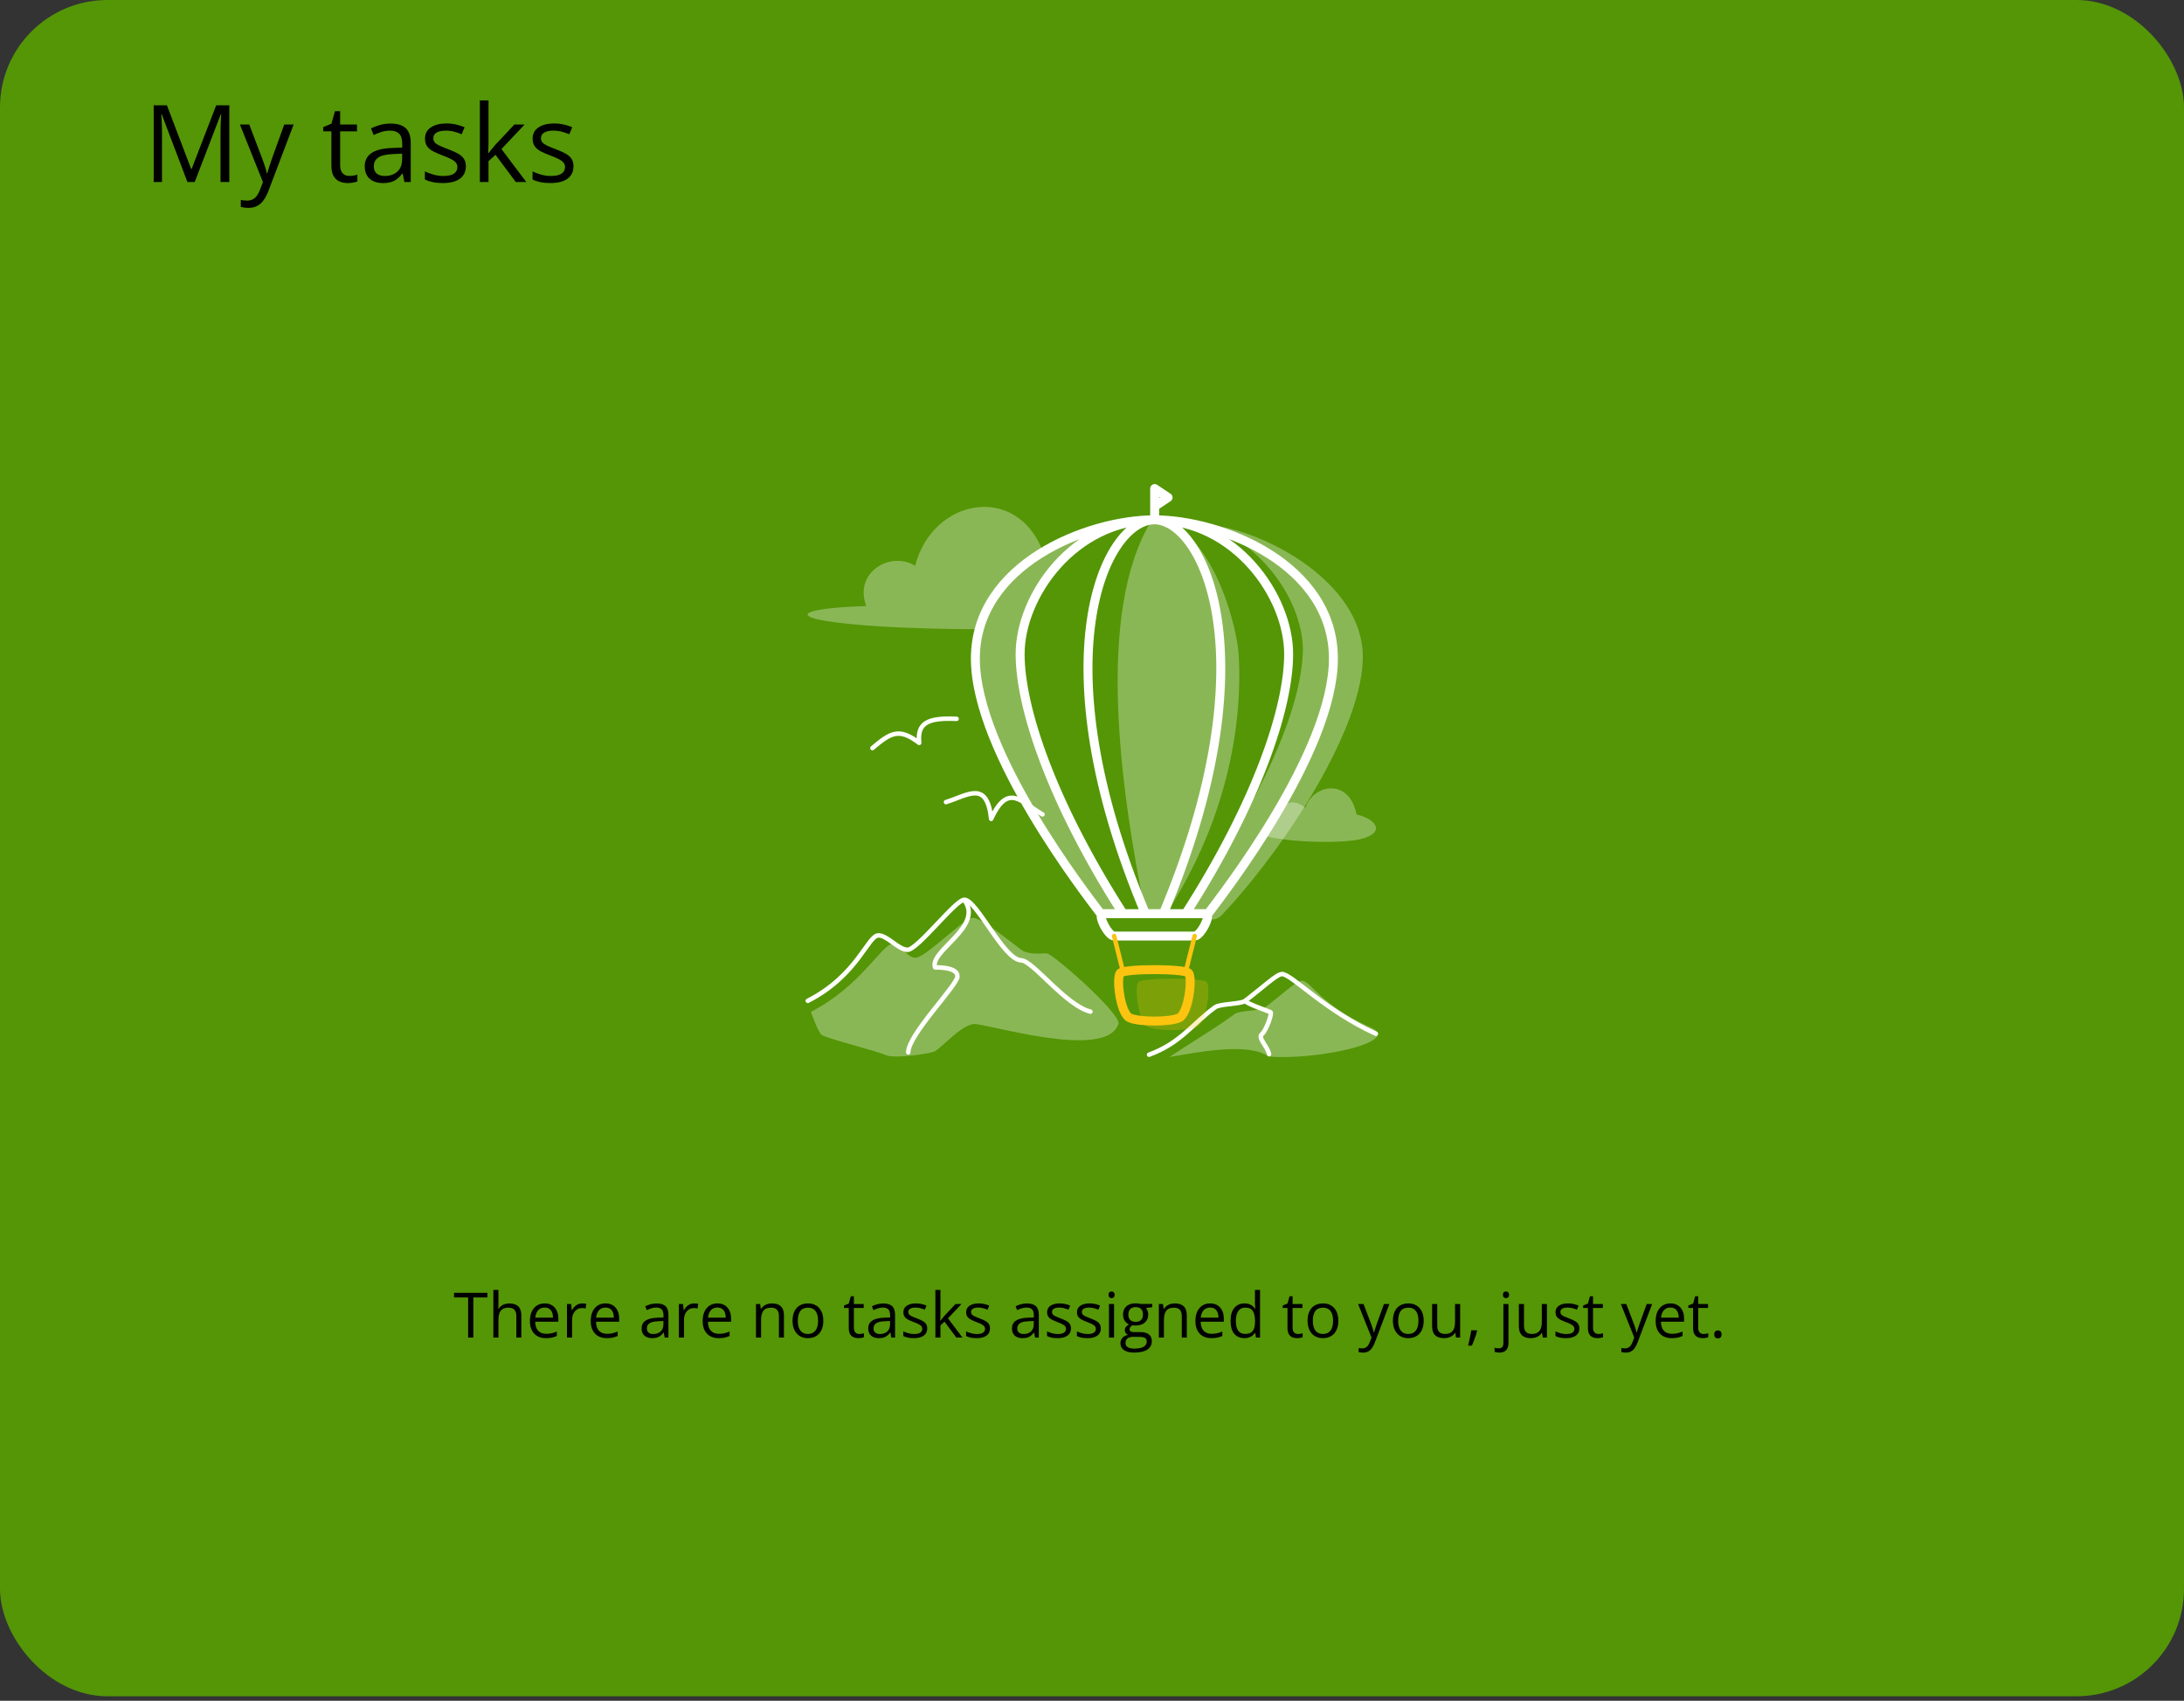 <svg width="366" height="285" viewBox="0 0 366 285" fill="none" xmlns="http://www.w3.org/2000/svg">
<rect x="0" y="0" width="366" height="285" fill="#333333" stroke="none"/>
<rect width="366" height="284.25" rx="18" fill="#549606"/>
<path d="M31.409 30.5L27.094 19.127H27.023C27.047 19.367 27.067 19.66 27.085 20.006C27.102 20.352 27.117 20.73 27.129 21.14C27.141 21.544 27.146 21.957 27.146 22.379V30.5H25.758V17.65H27.973L32.042 28.338H32.103L36.234 17.65H38.432V30.5H36.955V22.273C36.955 21.893 36.961 21.512 36.973 21.131C36.984 20.744 36.999 20.381 37.017 20.041C37.034 19.695 37.052 19.396 37.069 19.145H36.999L32.631 30.5H31.409ZM40.207 20.867H41.772L43.898 26.457C44.022 26.785 44.136 27.102 44.241 27.406C44.347 27.705 44.44 27.992 44.523 28.268C44.605 28.543 44.669 28.81 44.716 29.067H44.777C44.859 28.774 44.977 28.391 45.129 27.916C45.281 27.436 45.445 26.946 45.621 26.448L47.634 20.867H49.207L45.015 31.915C44.792 32.507 44.531 33.023 44.232 33.462C43.94 33.901 43.582 34.238 43.16 34.473C42.738 34.713 42.228 34.833 41.631 34.833C41.355 34.833 41.112 34.815 40.901 34.78C40.69 34.751 40.509 34.716 40.356 34.675V33.506C40.485 33.535 40.641 33.562 40.822 33.585C41.01 33.608 41.203 33.62 41.402 33.62C41.766 33.62 42.079 33.55 42.343 33.409C42.612 33.274 42.844 33.075 43.037 32.812C43.23 32.548 43.398 32.234 43.538 31.871L44.065 30.518L40.207 20.867ZM58.532 29.48C58.773 29.48 59.019 29.46 59.27 29.419C59.523 29.378 59.727 29.328 59.886 29.27V30.403C59.716 30.48 59.478 30.544 59.174 30.597C58.875 30.649 58.582 30.676 58.295 30.676C57.785 30.676 57.322 30.588 56.906 30.412C56.49 30.23 56.156 29.926 55.904 29.498C55.658 29.07 55.535 28.479 55.535 27.723V22.01H54.164V21.298L55.544 20.727L56.124 18.635H57.003V20.867H59.824V22.01H57.003V27.679C57.003 28.282 57.141 28.733 57.416 29.032C57.697 29.331 58.069 29.48 58.532 29.48ZM65.44 20.709C66.589 20.709 67.441 20.967 67.998 21.482C68.555 21.998 68.833 22.821 68.833 23.952V30.5H67.769L67.488 29.076H67.418C67.148 29.428 66.867 29.724 66.574 29.964C66.281 30.198 65.941 30.377 65.555 30.5C65.174 30.617 64.705 30.676 64.148 30.676C63.562 30.676 63.041 30.573 62.584 30.368C62.133 30.163 61.775 29.852 61.512 29.436C61.254 29.02 61.125 28.493 61.125 27.855C61.125 26.894 61.506 26.155 62.268 25.64C63.029 25.124 64.189 24.843 65.748 24.796L67.409 24.726V24.137C67.409 23.305 67.231 22.722 66.873 22.388C66.516 22.054 66.012 21.887 65.361 21.887C64.857 21.887 64.377 21.96 63.92 22.106C63.463 22.253 63.029 22.426 62.619 22.625L62.171 21.518C62.605 21.295 63.102 21.105 63.665 20.946C64.228 20.788 64.819 20.709 65.44 20.709ZM67.392 25.754L65.924 25.815C64.723 25.862 63.876 26.059 63.384 26.404C62.892 26.75 62.645 27.239 62.645 27.872C62.645 28.423 62.812 28.83 63.147 29.094C63.48 29.357 63.923 29.489 64.474 29.489C65.329 29.489 66.029 29.252 66.574 28.777C67.119 28.303 67.392 27.591 67.392 26.642V25.754ZM78.07 27.863C78.07 28.479 77.915 28.997 77.605 29.419C77.3 29.835 76.86 30.148 76.286 30.359C75.718 30.57 75.038 30.676 74.247 30.676C73.573 30.676 72.99 30.623 72.498 30.518C72.006 30.412 71.575 30.263 71.206 30.069V28.725C71.599 28.918 72.067 29.094 72.612 29.252C73.157 29.41 73.714 29.489 74.282 29.489C75.114 29.489 75.718 29.355 76.093 29.085C76.468 28.815 76.655 28.449 76.655 27.986C76.655 27.723 76.579 27.491 76.427 27.292C76.28 27.087 76.031 26.891 75.68 26.703C75.328 26.51 74.842 26.299 74.221 26.07C73.606 25.836 73.072 25.605 72.621 25.376C72.176 25.142 71.83 24.857 71.584 24.523C71.344 24.189 71.224 23.756 71.224 23.223C71.224 22.408 71.552 21.784 72.208 21.351C72.87 20.911 73.737 20.691 74.81 20.691C75.39 20.691 75.932 20.75 76.436 20.867C76.945 20.979 77.42 21.131 77.859 21.324L77.367 22.493C76.969 22.323 76.544 22.18 76.093 22.062C75.642 21.945 75.182 21.887 74.713 21.887C74.039 21.887 73.52 21.998 73.157 22.221C72.8 22.443 72.621 22.748 72.621 23.135C72.621 23.434 72.703 23.68 72.867 23.873C73.037 24.066 73.307 24.248 73.676 24.418C74.045 24.588 74.531 24.787 75.135 25.016C75.738 25.238 76.26 25.47 76.699 25.71C77.139 25.944 77.476 26.231 77.71 26.571C77.95 26.905 78.07 27.336 78.07 27.863ZM81.867 16.824V23.926C81.867 24.16 81.858 24.447 81.841 24.787C81.823 25.121 81.809 25.417 81.797 25.675H81.858C81.981 25.523 82.16 25.297 82.394 24.998C82.635 24.699 82.837 24.459 83.001 24.277L86.2 20.867H87.914L84.038 24.98L88.195 30.5H86.438L83.036 25.939L81.867 27.011V30.5H80.417V16.824H81.867ZM96.106 27.863C96.106 28.479 95.95 28.997 95.64 29.419C95.335 29.835 94.895 30.148 94.321 30.359C93.753 30.57 93.073 30.676 92.282 30.676C91.608 30.676 91.025 30.623 90.533 30.518C90.041 30.412 89.61 30.263 89.241 30.069V28.725C89.634 28.918 90.103 29.094 90.647 29.252C91.192 29.41 91.749 29.489 92.317 29.489C93.149 29.489 93.753 29.355 94.128 29.085C94.503 28.815 94.69 28.449 94.69 27.986C94.69 27.723 94.614 27.491 94.462 27.292C94.315 27.087 94.066 26.891 93.715 26.703C93.363 26.51 92.877 26.299 92.256 26.07C91.641 25.836 91.107 25.605 90.656 25.376C90.211 25.142 89.865 24.857 89.619 24.523C89.379 24.189 89.259 23.756 89.259 23.223C89.259 22.408 89.587 21.784 90.243 21.351C90.905 20.911 91.772 20.691 92.845 20.691C93.425 20.691 93.967 20.75 94.471 20.867C94.981 20.979 95.455 21.131 95.894 21.324L95.402 22.493C95.004 22.323 94.579 22.18 94.128 22.062C93.677 21.945 93.217 21.887 92.748 21.887C92.074 21.887 91.556 21.998 91.192 22.221C90.835 22.443 90.656 22.748 90.656 23.135C90.656 23.434 90.738 23.68 90.902 23.873C91.072 24.066 91.342 24.248 91.711 24.418C92.08 24.588 92.566 24.787 93.17 25.016C93.773 25.238 94.295 25.47 94.734 25.71C95.174 25.944 95.511 26.231 95.745 26.571C95.985 26.905 96.106 27.336 96.106 27.863Z" fill="black"/>
<path d="M166.123 122.739H166.124" stroke="white" stroke-width="0.001"/>
<path d="M193.5 84.864L195.75 83.364L193.5 81.864V87.114M184.455 153.107C182.205 150.107 163.455 126.107 163.455 110.357C163.455 94.607 182.205 87.107 193.455 87.107M193.455 87.107C204.705 87.107 223.455 94.607 223.455 110.357C223.455 126.107 204.705 150.107 202.455 153.107M193.455 87.107C179.955 87.107 170.955 99.857 170.955 109.607C170.955 118.607 176.205 134.357 188.205 153.107M193.455 87.107C185.205 87.107 173.955 110.357 191.955 153.107M193.455 87.107C206.955 87.107 215.955 99.857 215.955 109.607C215.955 118.607 210.705 134.357 198.705 153.107M193.455 87.107C201.705 87.107 212.955 110.357 194.955 153.107M200.205 156.857H186.705C185.678 156.857 183.795 153.107 184.83 153.107H202.08C203.108 153.107 201.233 156.857 200.205 156.857Z" stroke="white" stroke-width="1.5" stroke-linecap="round" stroke-linejoin="round"/>
<path d="M135.375 167.709C143.73 163.464 145.432 156.722 147.225 156.744C148.74 156.767 150.533 159.129 152.07 159.159C153.758 159.182 160.125 150.774 161.61 150.774C163.672 150.774 168.195 160.847 171.135 160.922C173.085 160.974 178.56 168.467 182.738 169.524M192.562 176.739C197.91 174.774 199.837 171.534 203.64 168.782C204.45 168.197 207.923 168.272 208.635 167.732C211.658 165.459 213.96 163.224 214.837 163.224C216.45 163.224 221.94 169.299 230.573 173.229M146.205 125.357C149.22 122.822 150.622 121.877 154.042 124.487C153.675 121.172 155.445 120.234 160.305 120.459M174.705 136.472C171.285 134.544 168.975 130.959 166.103 137.222C165.398 130.697 162.278 133.239 158.528 134.409M161.625 150.857C164.91 155.319 155.678 159.362 156.705 162.107C157.455 162.107 160.455 162.107 160.455 163.607C160.455 165.107 152.205 173.357 152.205 176.357M208.643 167.732C209.115 168.287 212.617 169.442 212.917 169.614C213.217 169.787 212.22 172.644 211.478 173.289C210.735 173.934 212.355 175.232 212.677 176.642" stroke="white" stroke-width="0.75" stroke-linecap="round" stroke-linejoin="round"/>
<path d="M212.048 140.102C216.705 141.249 224.955 141.339 228.008 140.612C231.945 139.674 231.098 137.439 227.325 136.464C226.118 130.367 220.193 131.304 218.745 135.354C216.578 133.584 214.905 134.709 214.245 136.314C213.833 137.222 212.648 139.232 212.048 140.102Z" fill="white" fill-opacity="0.32"/>
<path d="M164.01 105.437C158.475 105.437 152.063 105.242 148.185 105.009C130.725 103.959 132.398 101.942 145.178 101.559C143.025 96.009 149.145 92.229 153.36 94.817C156.233 83.589 170.168 80.874 174.705 92.229C170.528 95.184 165.315 99.437 164.003 105.437H164.01Z" fill="white" fill-opacity="0.32"/>
<path d="M185.693 88.089C176.768 89.297 163.703 98.012 163.455 110.034C163.208 122.057 173.52 138.572 184.455 153.107C185.423 153.107 186.705 153.107 188.205 153.107C175.515 133.389 171.525 119.544 170.955 109.607C170.618 103.764 174.458 93.924 185.693 88.089Z" fill="white" fill-opacity="0.32"/>
<path d="M193.035 87.129C183.435 102.632 187.898 132.932 191.963 153.107C192.93 153.107 193.958 153.062 195.458 153.062C206.393 136.232 208.163 119.799 207.593 109.862C207.255 104.019 202.388 87.129 193.043 87.129H193.035Z" fill="white" fill-opacity="0.32"/>
<path d="M203.588 88.089C212.513 89.297 228.135 97.727 228.383 109.749C228.63 121.772 215.228 142.262 204.713 153.384C202.695 155.319 200.528 152.619 199.028 152.619C211.718 132.902 217.755 119.552 218.325 109.614C218.663 103.772 214.823 93.932 203.588 88.097V88.089Z" fill="white" fill-opacity="0.32"/>
<path d="M135.9 169.547C144.255 165.302 147.825 158.139 149.61 158.162C151.125 158.184 151.868 160.472 153.413 160.494C155.1 160.517 161.535 153.812 163.02 153.812C164.415 153.812 168.263 156.992 171.09 159.122C172.433 160.134 174.953 159.692 175.455 159.767C176.565 159.932 187.358 169.419 187.455 171.452C185.663 177.962 164.843 171.302 163.088 171.602C160.808 171.984 157.575 175.817 156.548 176.222C155.52 176.627 149.708 177.437 148.455 176.814C147.203 176.184 138.42 174.002 137.67 173.402C137.055 172.907 135.9 169.554 135.9 169.554V169.547Z" fill="white" fill-opacity="0.32"/>
<path d="M195.998 177.107C200.753 173.972 203.13 172.659 206.94 169.907C207.75 169.322 211.223 169.397 211.935 168.857C214.958 166.584 217.26 164.349 218.138 164.349C219.75 164.349 221.07 168.362 229.748 172.187C235.035 174.519 220.98 177.684 212.633 177.054C209.018 174.602 200.813 176.349 195.998 177.114V177.107Z" fill="white" fill-opacity="0.32"/>
<path d="M187.755 163.044C186.998 163.794 187.755 169.794 189.278 170.544C190.8 171.294 196.118 171.294 197.64 170.544C199.163 169.794 199.92 163.794 199.163 163.044C198.405 162.294 188.52 162.294 187.763 163.044H187.755Z" stroke="#FCC410" stroke-width="1.5" stroke-linecap="round" stroke-linejoin="round"/>
<path d="M186.705 156.857L188.205 162.857M200.205 156.857L198.705 162.857" stroke="#FCC410" stroke-width="0.75" stroke-linecap="round" stroke-linejoin="round"/>
<path d="M190.8 164.552C190.042 165.302 190.8 171.302 192.322 172.052C193.845 172.802 199.162 172.802 200.685 172.052C202.207 171.302 202.965 165.302 202.207 164.552C201.45 163.802 191.565 163.802 190.807 164.552H190.8Z" fill="#FCC410" fill-opacity="0.24"/>
<path d="M79.327 224.136H78.451V217.409H76.092V216.64H81.675V217.409H79.327V224.136ZM83.531 216.158V218.542C83.531 218.679 83.528 218.817 83.521 218.957C83.514 219.094 83.502 219.221 83.485 219.337H83.542C83.658 219.139 83.805 218.973 83.983 218.839C84.164 218.703 84.369 218.6 84.598 218.532C84.827 218.46 85.07 218.424 85.326 218.424C85.777 218.424 86.153 218.496 86.454 218.64C86.758 218.783 86.985 219.005 87.136 219.306C87.29 219.607 87.367 219.996 87.367 220.475V224.136H86.526V220.531C86.526 220.063 86.418 219.713 86.203 219.48C85.991 219.248 85.664 219.132 85.223 219.132C84.806 219.132 84.473 219.212 84.224 219.373C83.978 219.53 83.8 219.762 83.69 220.07C83.585 220.378 83.531 220.754 83.531 221.198V224.136H82.68V216.158H83.531ZM91.283 218.414C91.762 218.414 92.172 218.52 92.514 218.732C92.856 218.944 93.117 219.241 93.298 219.624C93.48 220.003 93.57 220.448 93.57 220.957V221.485H89.689C89.699 222.145 89.863 222.647 90.181 222.992C90.499 223.338 90.947 223.51 91.524 223.51C91.88 223.51 92.194 223.478 92.468 223.413C92.741 223.348 93.025 223.252 93.319 223.126V223.874C93.035 224.001 92.753 224.093 92.473 224.151C92.196 224.209 91.868 224.238 91.489 224.238C90.948 224.238 90.477 224.129 90.073 223.91C89.674 223.688 89.362 223.363 89.14 222.936C88.918 222.509 88.807 221.986 88.807 221.367C88.807 220.762 88.908 220.239 89.11 219.798C89.315 219.354 89.602 219.012 89.971 218.773C90.344 218.534 90.781 218.414 91.283 218.414ZM91.273 219.111C90.819 219.111 90.456 219.26 90.186 219.557C89.916 219.855 89.756 220.27 89.704 220.803H92.678C92.675 220.468 92.622 220.174 92.519 219.921C92.42 219.665 92.268 219.467 92.063 219.327C91.858 219.183 91.594 219.111 91.273 219.111ZM97.569 218.414C97.682 218.414 97.8 218.421 97.923 218.434C98.046 218.445 98.155 218.46 98.251 218.481L98.143 219.27C98.051 219.246 97.948 219.227 97.836 219.214C97.723 219.2 97.617 219.193 97.518 219.193C97.292 219.193 97.079 219.239 96.877 219.332C96.679 219.421 96.504 219.55 96.354 219.721C96.204 219.889 96.086 220.092 96 220.331C95.915 220.567 95.872 220.83 95.872 221.121V224.136H95.016V218.516H95.723L95.816 219.552H95.852C95.968 219.344 96.108 219.154 96.272 218.983C96.436 218.809 96.626 218.67 96.841 218.568C97.06 218.465 97.302 218.414 97.569 218.414ZM101.476 218.414C101.954 218.414 102.365 218.52 102.706 218.732C103.048 218.944 103.31 219.241 103.491 219.624C103.672 220.003 103.762 220.448 103.762 220.957V221.485H99.881C99.892 222.145 100.056 222.647 100.374 222.992C100.691 223.338 101.139 223.51 101.717 223.51C102.072 223.51 102.387 223.478 102.66 223.413C102.934 223.348 103.217 223.252 103.511 223.126V223.874C103.228 224.001 102.946 224.093 102.665 224.151C102.388 224.209 102.06 224.238 101.681 224.238C101.141 224.238 100.669 224.129 100.266 223.91C99.866 223.688 99.555 223.363 99.333 222.936C99.111 222.509 98.999 221.986 98.999 221.367C98.999 220.762 99.1 220.239 99.302 219.798C99.507 219.354 99.794 219.012 100.163 218.773C100.536 218.534 100.973 218.414 101.476 218.414ZM101.466 219.111C101.011 219.111 100.649 219.26 100.379 219.557C100.109 219.855 99.948 220.27 99.897 220.803H102.87C102.867 220.468 102.814 220.174 102.711 219.921C102.612 219.665 102.46 219.467 102.255 219.327C102.05 219.183 101.787 219.111 101.466 219.111ZM110.038 218.424C110.708 218.424 111.205 218.575 111.53 218.875C111.854 219.176 112.017 219.656 112.017 220.316V224.136H111.396L111.232 223.305H111.191C111.034 223.51 110.87 223.683 110.699 223.823C110.528 223.96 110.33 224.064 110.104 224.136C109.882 224.204 109.609 224.238 109.284 224.238C108.942 224.238 108.638 224.178 108.372 224.059C108.108 223.939 107.9 223.758 107.746 223.515C107.596 223.273 107.521 222.965 107.521 222.592C107.521 222.032 107.743 221.601 108.187 221.3C108.631 221 109.308 220.836 110.217 220.808L111.186 220.767V220.424C111.186 219.938 111.082 219.598 110.874 219.403C110.665 219.209 110.371 219.111 109.992 219.111C109.698 219.111 109.417 219.154 109.151 219.239C108.884 219.325 108.631 219.426 108.392 219.542L108.131 218.896C108.384 218.766 108.674 218.655 109.002 218.563C109.33 218.47 109.676 218.424 110.038 218.424ZM111.176 221.367L110.32 221.403C109.619 221.43 109.125 221.545 108.838 221.746C108.551 221.948 108.407 222.234 108.407 222.603C108.407 222.924 108.505 223.161 108.7 223.315C108.895 223.469 109.153 223.546 109.474 223.546C109.973 223.546 110.381 223.408 110.699 223.131C111.017 222.854 111.176 222.439 111.176 221.885V221.367ZM116.323 218.414C116.436 218.414 116.554 218.421 116.677 218.434C116.8 218.445 116.91 218.46 117.005 218.481L116.898 219.27C116.805 219.246 116.703 219.227 116.59 219.214C116.477 219.2 116.371 219.193 116.272 219.193C116.047 219.193 115.833 219.239 115.631 219.332C115.433 219.421 115.259 219.55 115.108 219.721C114.958 219.889 114.84 220.092 114.755 220.331C114.669 220.567 114.626 220.83 114.626 221.121V224.136H113.77V218.516H114.478L114.57 219.552H114.606C114.722 219.344 114.862 219.154 115.026 218.983C115.19 218.809 115.38 218.67 115.595 218.568C115.814 218.465 116.057 218.414 116.323 218.414ZM120.23 218.414C120.709 218.414 121.119 218.52 121.461 218.732C121.802 218.944 122.064 219.241 122.245 219.624C122.426 220.003 122.517 220.448 122.517 220.957V221.485H118.636C118.646 222.145 118.81 222.647 119.128 222.992C119.446 223.338 119.894 223.51 120.471 223.51C120.827 223.51 121.141 223.478 121.415 223.413C121.688 223.348 121.972 223.252 122.266 223.126V223.874C121.982 224.001 121.7 224.093 121.42 224.151C121.143 224.209 120.815 224.238 120.435 224.238C119.895 224.238 119.424 224.129 119.02 223.91C118.62 223.688 118.309 223.363 118.087 222.936C117.865 222.509 117.754 221.986 117.754 221.367C117.754 220.762 117.855 220.239 118.056 219.798C118.261 219.354 118.549 219.012 118.918 218.773C119.29 218.534 119.728 218.414 120.23 218.414ZM120.22 219.111C119.765 219.111 119.403 219.26 119.133 219.557C118.863 219.855 118.702 220.27 118.651 220.803H121.625C121.621 220.468 121.568 220.174 121.466 219.921C121.367 219.665 121.215 219.467 121.01 219.327C120.804 219.183 120.541 219.111 120.22 219.111ZM129.351 218.414C130.018 218.414 130.522 218.578 130.864 218.906C131.205 219.231 131.376 219.754 131.376 220.475V224.136H130.535V220.531C130.535 220.063 130.428 219.713 130.212 219.48C130 219.248 129.674 219.132 129.233 219.132C128.611 219.132 128.174 219.308 127.921 219.66C127.668 220.012 127.541 220.523 127.541 221.193V224.136H126.69V218.516H127.377L127.505 219.327H127.552C127.671 219.128 127.823 218.963 128.008 218.829C128.192 218.693 128.399 218.59 128.628 218.522C128.857 218.45 129.098 218.414 129.351 218.414ZM137.975 221.316C137.975 221.777 137.915 222.189 137.795 222.551C137.676 222.914 137.503 223.22 137.277 223.469C137.052 223.719 136.778 223.91 136.457 224.043C136.139 224.173 135.779 224.238 135.375 224.238C134.999 224.238 134.654 224.173 134.34 224.043C134.029 223.91 133.759 223.719 133.53 223.469C133.304 223.22 133.128 222.914 133.001 222.551C132.878 222.189 132.817 221.777 132.817 221.316C132.817 220.701 132.921 220.178 133.13 219.747C133.338 219.313 133.635 218.983 134.022 218.757C134.411 218.528 134.875 218.414 135.411 218.414C135.924 218.414 136.372 218.528 136.754 218.757C137.141 218.986 137.44 219.318 137.652 219.752C137.867 220.183 137.975 220.704 137.975 221.316ZM133.699 221.316C133.699 221.767 133.759 222.158 133.878 222.49C133.998 222.821 134.182 223.078 134.432 223.259C134.681 223.44 135.003 223.531 135.396 223.531C135.785 223.531 136.105 223.44 136.354 223.259C136.607 223.078 136.794 222.821 136.913 222.49C137.033 222.158 137.093 221.767 137.093 221.316C137.093 220.868 137.033 220.482 136.913 220.157C136.794 219.829 136.609 219.576 136.36 219.398C136.11 219.221 135.787 219.132 135.391 219.132C134.806 219.132 134.377 219.325 134.104 219.711C133.834 220.097 133.699 220.632 133.699 221.316ZM143.989 223.541C144.129 223.541 144.272 223.529 144.419 223.505C144.566 223.481 144.686 223.452 144.778 223.418V224.079C144.679 224.124 144.541 224.161 144.363 224.192C144.188 224.223 144.018 224.238 143.85 224.238C143.553 224.238 143.283 224.187 143.04 224.084C142.797 223.978 142.603 223.801 142.456 223.551C142.312 223.302 142.24 222.956 142.24 222.516V219.183H141.44V218.768L142.245 218.434L142.584 217.214H143.096V218.516H144.742V219.183H143.096V222.49C143.096 222.842 143.177 223.105 143.337 223.279C143.501 223.454 143.719 223.541 143.989 223.541ZM148.018 218.424C148.688 218.424 149.186 218.575 149.51 218.875C149.835 219.176 149.997 219.656 149.997 220.316V224.136H149.377L149.213 223.305H149.172C149.015 223.51 148.851 223.683 148.68 223.823C148.509 223.96 148.311 224.064 148.085 224.136C147.863 224.204 147.589 224.238 147.265 224.238C146.923 224.238 146.619 224.178 146.352 224.059C146.089 223.939 145.88 223.758 145.727 223.515C145.576 223.273 145.501 222.965 145.501 222.592C145.501 222.032 145.723 221.601 146.167 221.3C146.612 221 147.289 220.836 148.198 220.808L149.167 220.767V220.424C149.167 219.938 149.062 219.598 148.854 219.403C148.646 219.209 148.352 219.111 147.972 219.111C147.678 219.111 147.398 219.154 147.131 219.239C146.865 219.325 146.612 219.426 146.373 219.542L146.111 218.896C146.364 218.766 146.655 218.655 146.983 218.563C147.311 218.47 147.656 218.424 148.018 218.424ZM149.156 221.367L148.3 221.403C147.6 221.43 147.106 221.545 146.819 221.746C146.531 221.948 146.388 222.234 146.388 222.603C146.388 222.924 146.485 223.161 146.68 223.315C146.875 223.469 147.133 223.546 147.454 223.546C147.953 223.546 148.362 223.408 148.68 223.131C148.998 222.854 149.156 222.439 149.156 221.885V221.367ZM155.386 222.598C155.386 222.956 155.295 223.259 155.114 223.505C154.936 223.748 154.68 223.931 154.345 224.054C154.013 224.177 153.617 224.238 153.156 224.238C152.762 224.238 152.422 224.207 152.135 224.146C151.848 224.084 151.597 223.997 151.382 223.884V223.1C151.611 223.213 151.884 223.315 152.202 223.408C152.52 223.5 152.844 223.546 153.176 223.546C153.661 223.546 154.013 223.467 154.232 223.31C154.451 223.153 154.56 222.939 154.56 222.669C154.56 222.516 154.516 222.38 154.427 222.264C154.342 222.145 154.196 222.03 153.991 221.921C153.786 221.808 153.502 221.685 153.14 221.552C152.781 221.415 152.47 221.28 152.207 221.147C151.947 221.01 151.746 220.844 151.602 220.649C151.462 220.454 151.392 220.202 151.392 219.891C151.392 219.415 151.583 219.051 151.966 218.798C152.352 218.542 152.858 218.414 153.484 218.414C153.822 218.414 154.138 218.448 154.432 218.516C154.729 218.581 155.006 218.67 155.263 218.783L154.976 219.465C154.743 219.366 154.495 219.282 154.232 219.214C153.969 219.145 153.701 219.111 153.427 219.111C153.034 219.111 152.732 219.176 152.52 219.306C152.311 219.436 152.207 219.614 152.207 219.839C152.207 220.014 152.255 220.157 152.351 220.27C152.45 220.383 152.607 220.489 152.822 220.588C153.038 220.687 153.321 220.803 153.673 220.936C154.025 221.066 154.33 221.201 154.586 221.341C154.842 221.478 155.039 221.646 155.176 221.844C155.316 222.039 155.386 222.29 155.386 222.598ZM157.601 216.158V220.301C157.601 220.437 157.595 220.605 157.585 220.803C157.575 220.998 157.566 221.171 157.56 221.321H157.595C157.667 221.232 157.771 221.1 157.908 220.926C158.048 220.752 158.166 220.612 158.262 220.506L160.128 218.516H161.128L158.867 220.916L161.292 224.136H160.267L158.282 221.475L157.601 222.1V224.136H156.755V216.158H157.601ZM165.906 222.598C165.906 222.956 165.816 223.259 165.635 223.505C165.457 223.748 165.2 223.931 164.865 224.054C164.534 224.177 164.137 224.238 163.676 224.238C163.283 224.238 162.943 224.207 162.656 224.146C162.369 224.084 162.117 223.997 161.902 223.884V223.1C162.131 223.213 162.405 223.315 162.722 223.408C163.04 223.5 163.365 223.546 163.697 223.546C164.182 223.546 164.534 223.467 164.753 223.31C164.971 223.153 165.081 222.939 165.081 222.669C165.081 222.516 165.036 222.38 164.948 222.264C164.862 222.145 164.717 222.03 164.512 221.921C164.307 221.808 164.023 221.685 163.661 221.552C163.302 221.415 162.991 221.28 162.728 221.147C162.468 221.01 162.266 220.844 162.123 220.649C161.982 220.454 161.912 220.202 161.912 219.891C161.912 219.415 162.104 219.051 162.487 218.798C162.873 218.542 163.379 218.414 164.004 218.414C164.343 218.414 164.659 218.448 164.953 218.516C165.25 218.581 165.527 218.67 165.783 218.783L165.496 219.465C165.264 219.366 165.016 219.282 164.753 219.214C164.49 219.145 164.221 219.111 163.948 219.111C163.555 219.111 163.252 219.176 163.04 219.306C162.832 219.436 162.728 219.614 162.728 219.839C162.728 220.014 162.775 220.157 162.871 220.27C162.97 220.383 163.127 220.489 163.343 220.588C163.558 220.687 163.842 220.803 164.194 220.936C164.546 221.066 164.85 221.201 165.106 221.341C165.363 221.478 165.559 221.646 165.696 221.844C165.836 222.039 165.906 222.29 165.906 222.598ZM172.105 218.424C172.775 218.424 173.272 218.575 173.597 218.875C173.921 219.176 174.084 219.656 174.084 220.316V224.136H173.463L173.299 223.305H173.258C173.101 223.51 172.937 223.683 172.766 223.823C172.595 223.96 172.397 224.064 172.171 224.136C171.949 224.204 171.676 224.238 171.351 224.238C171.009 224.238 170.705 224.178 170.438 224.059C170.175 223.939 169.967 223.758 169.813 223.515C169.663 223.273 169.587 222.965 169.587 222.592C169.587 222.032 169.81 221.601 170.254 221.3C170.698 221 171.375 220.836 172.284 220.808L173.253 220.767V220.424C173.253 219.938 173.149 219.598 172.94 219.403C172.732 219.209 172.438 219.111 172.059 219.111C171.765 219.111 171.484 219.154 171.218 219.239C170.951 219.325 170.698 219.426 170.459 219.542L170.198 218.896C170.45 218.766 170.741 218.655 171.069 218.563C171.397 218.47 171.742 218.424 172.105 218.424ZM173.243 221.367L172.387 221.403C171.686 221.43 171.192 221.545 170.905 221.746C170.618 221.948 170.474 222.234 170.474 222.603C170.474 222.924 170.572 223.161 170.767 223.315C170.961 223.469 171.219 223.546 171.541 223.546C172.04 223.546 172.448 223.408 172.766 223.131C173.084 222.854 173.243 222.439 173.243 221.885V221.367ZM179.472 222.598C179.472 222.956 179.382 223.259 179.2 223.505C179.023 223.748 178.766 223.931 178.431 224.054C178.1 224.177 177.703 224.238 177.242 224.238C176.849 224.238 176.509 224.207 176.222 224.146C175.935 224.084 175.683 223.997 175.468 223.884V223.1C175.697 223.213 175.97 223.315 176.288 223.408C176.606 223.5 176.931 223.546 177.262 223.546C177.748 223.546 178.1 223.467 178.319 223.31C178.537 223.153 178.647 222.939 178.647 222.669C178.647 222.516 178.602 222.38 178.513 222.264C178.428 222.145 178.283 222.03 178.078 221.921C177.873 221.808 177.589 221.685 177.227 221.552C176.868 221.415 176.557 221.28 176.293 221.147C176.034 221.01 175.832 220.844 175.688 220.649C175.548 220.454 175.478 220.202 175.478 219.891C175.478 219.415 175.67 219.051 176.052 218.798C176.439 218.542 176.945 218.414 177.57 218.414C177.908 218.414 178.225 218.448 178.519 218.516C178.816 218.581 179.093 218.67 179.349 218.783L179.062 219.465C178.83 219.366 178.582 219.282 178.319 219.214C178.055 219.145 177.787 219.111 177.514 219.111C177.121 219.111 176.818 219.176 176.606 219.306C176.398 219.436 176.293 219.614 176.293 219.839C176.293 220.014 176.341 220.157 176.437 220.27C176.536 220.383 176.693 220.489 176.909 220.588C177.124 220.687 177.408 220.803 177.76 220.936C178.112 221.066 178.416 221.201 178.672 221.341C178.929 221.478 179.125 221.646 179.262 221.844C179.402 222.039 179.472 222.29 179.472 222.598ZM184.476 222.598C184.476 222.956 184.385 223.259 184.204 223.505C184.027 223.748 183.77 223.931 183.435 224.054C183.104 224.177 182.707 224.238 182.246 224.238C181.853 224.238 181.513 224.207 181.226 224.146C180.938 224.084 180.687 223.997 180.472 223.884V223.1C180.701 223.213 180.974 223.315 181.292 223.408C181.61 223.5 181.935 223.546 182.266 223.546C182.752 223.546 183.104 223.467 183.323 223.31C183.541 223.153 183.651 222.939 183.651 222.669C183.651 222.516 183.606 222.38 183.517 222.264C183.432 222.145 183.287 222.03 183.082 221.921C182.876 221.808 182.593 221.685 182.23 221.552C181.872 221.415 181.561 221.28 181.297 221.147C181.038 221.01 180.836 220.844 180.692 220.649C180.552 220.454 180.482 220.202 180.482 219.891C180.482 219.415 180.674 219.051 181.056 218.798C181.443 218.542 181.948 218.414 182.574 218.414C182.912 218.414 183.229 218.448 183.522 218.516C183.82 218.581 184.097 218.67 184.353 218.783L184.066 219.465C183.833 219.366 183.586 219.282 183.323 219.214C183.059 219.145 182.791 219.111 182.518 219.111C182.125 219.111 181.822 219.176 181.61 219.306C181.402 219.436 181.297 219.614 181.297 219.839C181.297 220.014 181.345 220.157 181.441 220.27C181.54 220.383 181.697 220.489 181.913 220.588C182.128 220.687 182.412 220.803 182.764 220.936C183.116 221.066 183.42 221.201 183.676 221.341C183.933 221.478 184.129 221.646 184.266 221.844C184.406 222.039 184.476 222.29 184.476 222.598ZM186.696 218.516V224.136H185.845V218.516H186.696ZM186.281 216.414C186.421 216.414 186.541 216.461 186.64 216.553C186.742 216.642 186.793 216.782 186.793 216.973C186.793 217.161 186.742 217.301 186.64 217.394C186.541 217.486 186.421 217.532 186.281 217.532C186.134 217.532 186.011 217.486 185.912 217.394C185.816 217.301 185.768 217.161 185.768 216.973C185.768 216.782 185.816 216.642 185.912 216.553C186.011 216.461 186.134 216.414 186.281 216.414ZM190.07 226.658C189.331 226.658 188.762 226.52 188.362 226.243C187.962 225.969 187.762 225.585 187.762 225.089C187.762 224.737 187.874 224.436 188.096 224.187C188.321 223.937 188.632 223.772 189.029 223.69C188.882 223.621 188.755 223.519 188.649 223.382C188.547 223.245 188.496 223.088 188.496 222.91C188.496 222.705 188.552 222.526 188.665 222.372C188.781 222.215 188.957 222.064 189.193 221.921C188.899 221.801 188.66 221.599 188.475 221.316C188.294 221.029 188.203 220.695 188.203 220.316C188.203 219.913 188.287 219.569 188.455 219.286C188.622 218.998 188.865 218.78 189.183 218.629C189.5 218.479 189.885 218.404 190.336 218.404C190.435 218.404 190.534 218.409 190.634 218.419C190.736 218.426 190.833 218.438 190.926 218.455C191.018 218.469 191.098 218.486 191.167 218.506H193.094V219.055L192.059 219.183C192.161 219.316 192.247 219.477 192.315 219.665C192.384 219.853 192.418 220.061 192.418 220.29C192.418 220.851 192.228 221.297 191.849 221.629C191.469 221.957 190.948 222.121 190.285 222.121C190.128 222.121 189.967 222.107 189.803 222.08C189.635 222.172 189.507 222.275 189.418 222.387C189.333 222.5 189.29 222.63 189.29 222.777C189.29 222.886 189.323 222.974 189.388 223.038C189.456 223.103 189.553 223.151 189.68 223.182C189.806 223.209 189.958 223.223 190.136 223.223H191.126C191.738 223.223 192.206 223.351 192.531 223.608C192.859 223.864 193.023 224.238 193.023 224.73C193.023 225.352 192.77 225.829 192.264 226.161C191.758 226.492 191.027 226.658 190.07 226.658ZM190.095 225.992C190.56 225.992 190.945 225.944 191.249 225.848C191.556 225.756 191.785 225.621 191.936 225.443C192.09 225.269 192.167 225.06 192.167 224.818C192.167 224.592 192.115 224.421 192.013 224.305C191.91 224.192 191.76 224.117 191.562 224.079C191.363 224.038 191.121 224.018 190.833 224.018H189.859C189.606 224.018 189.386 224.057 189.198 224.136C189.01 224.214 188.865 224.33 188.762 224.484C188.663 224.638 188.614 224.829 188.614 225.058C188.614 225.363 188.742 225.593 188.998 225.751C189.254 225.911 189.62 225.992 190.095 225.992ZM190.316 221.5C190.722 221.5 191.028 221.398 191.233 221.193C191.438 220.988 191.541 220.689 191.541 220.296C191.541 219.875 191.437 219.561 191.228 219.352C191.02 219.14 190.712 219.034 190.305 219.034C189.916 219.034 189.615 219.144 189.403 219.362C189.195 219.578 189.09 219.894 189.09 220.311C189.09 220.694 189.196 220.988 189.408 221.193C189.62 221.398 189.923 221.5 190.316 221.5ZM196.863 218.414C197.529 218.414 198.033 218.578 198.375 218.906C198.717 219.231 198.888 219.754 198.888 220.475V224.136H198.047V220.531C198.047 220.063 197.939 219.713 197.724 219.48C197.512 219.248 197.186 219.132 196.745 219.132C196.123 219.132 195.685 219.308 195.432 219.66C195.179 220.012 195.053 220.523 195.053 221.193V224.136H194.202V218.516H194.889L195.017 219.327H195.063C195.183 219.128 195.335 218.963 195.52 218.829C195.704 218.693 195.911 218.59 196.14 218.522C196.369 218.45 196.61 218.414 196.863 218.414ZM202.805 218.414C203.283 218.414 203.694 218.52 204.035 218.732C204.377 218.944 204.639 219.241 204.82 219.624C205.001 220.003 205.092 220.448 205.092 220.957V221.485H201.21C201.221 222.145 201.385 222.647 201.703 222.992C202.021 223.338 202.468 223.51 203.046 223.51C203.401 223.51 203.716 223.478 203.989 223.413C204.263 223.348 204.546 223.252 204.84 223.126V223.874C204.557 224.001 204.275 224.093 203.994 224.151C203.718 224.209 203.389 224.238 203.01 224.238C202.47 224.238 201.998 224.129 201.595 223.91C201.195 223.688 200.884 223.363 200.662 222.936C200.44 222.509 200.329 221.986 200.329 221.367C200.329 220.762 200.429 220.239 200.631 219.798C200.836 219.354 201.123 219.012 201.492 218.773C201.865 218.534 202.302 218.414 202.805 218.414ZM202.795 219.111C202.34 219.111 201.978 219.26 201.708 219.557C201.438 219.855 201.277 220.27 201.226 220.803H204.199C204.196 220.468 204.143 220.174 204.041 219.921C203.941 219.665 203.789 219.467 203.584 219.327C203.379 219.183 203.116 219.111 202.795 219.111ZM208.537 224.238C207.826 224.238 207.262 223.995 206.845 223.51C206.431 223.025 206.225 222.304 206.225 221.347C206.225 220.379 206.437 219.65 206.86 219.157C207.284 218.662 207.848 218.414 208.552 218.414C208.85 218.414 209.109 218.453 209.332 218.532C209.554 218.61 209.745 218.716 209.906 218.85C210.066 218.98 210.201 219.128 210.311 219.296H210.372C210.359 219.19 210.345 219.045 210.331 218.86C210.318 218.675 210.311 218.525 210.311 218.409V216.158H211.162V224.136H210.475L210.347 223.336H210.311C210.205 223.503 210.07 223.655 209.906 223.792C209.745 223.929 209.552 224.038 209.326 224.12C209.104 224.199 208.841 224.238 208.537 224.238ZM208.67 223.531C209.272 223.531 209.697 223.36 209.947 223.018C210.196 222.676 210.321 222.169 210.321 221.495V221.341C210.321 220.627 210.201 220.078 209.962 219.696C209.726 219.313 209.296 219.121 208.67 219.121C208.147 219.121 207.756 219.323 207.496 219.726C207.236 220.126 207.106 220.673 207.106 221.367C207.106 222.057 207.235 222.591 207.491 222.967C207.751 223.343 208.144 223.531 208.67 223.531ZM217.509 223.541C217.649 223.541 217.793 223.529 217.94 223.505C218.087 223.481 218.206 223.452 218.299 223.418V224.079C218.199 224.124 218.061 224.161 217.883 224.192C217.709 224.223 217.538 224.238 217.371 224.238C217.073 224.238 216.803 224.187 216.561 224.084C216.318 223.978 216.123 223.801 215.976 223.551C215.833 223.302 215.761 222.956 215.761 222.516V219.183H214.961V218.768L215.766 218.434L216.104 217.214H216.617V218.516H218.263V219.183H216.617V222.49C216.617 222.842 216.697 223.105 216.858 223.279C217.022 223.454 217.239 223.541 217.509 223.541ZM224.282 221.316C224.282 221.777 224.222 222.189 224.102 222.551C223.983 222.914 223.81 223.22 223.584 223.469C223.359 223.719 223.085 223.91 222.764 224.043C222.446 224.173 222.086 224.238 221.682 224.238C221.306 224.238 220.961 224.173 220.647 224.043C220.336 223.91 220.066 223.719 219.837 223.469C219.611 223.22 219.435 222.914 219.309 222.551C219.186 222.189 219.124 221.777 219.124 221.316C219.124 220.701 219.228 220.178 219.437 219.747C219.645 219.313 219.943 218.983 220.329 218.757C220.719 218.528 221.182 218.414 221.718 218.414C222.231 218.414 222.679 218.528 223.062 218.757C223.448 218.986 223.747 219.318 223.959 219.752C224.174 220.183 224.282 220.704 224.282 221.316ZM220.006 221.316C220.006 221.767 220.066 222.158 220.185 222.49C220.305 222.821 220.49 223.078 220.739 223.259C220.989 223.44 221.31 223.531 221.703 223.531C222.093 223.531 222.412 223.44 222.662 223.259C222.915 223.078 223.101 222.821 223.22 222.49C223.34 222.158 223.4 221.767 223.4 221.316C223.4 220.868 223.34 220.482 223.22 220.157C223.101 219.829 222.916 219.576 222.667 219.398C222.417 219.221 222.094 219.132 221.698 219.132C221.113 219.132 220.684 219.325 220.411 219.711C220.141 220.097 220.006 220.632 220.006 221.316ZM227.594 218.516H228.506L229.747 221.777C229.819 221.969 229.885 222.153 229.947 222.331C230.009 222.505 230.063 222.673 230.111 222.833C230.159 222.994 230.197 223.15 230.224 223.3H230.26C230.308 223.129 230.376 222.905 230.465 222.628C230.554 222.348 230.649 222.063 230.752 221.772L231.926 218.516H232.844L230.398 224.961C230.268 225.306 230.116 225.607 229.942 225.863C229.771 226.12 229.562 226.316 229.316 226.453C229.07 226.593 228.773 226.663 228.424 226.663C228.264 226.663 228.122 226.653 227.999 226.632C227.876 226.615 227.77 226.595 227.681 226.571V225.889C227.756 225.906 227.847 225.922 227.953 225.935C228.062 225.949 228.175 225.956 228.291 225.956C228.503 225.956 228.686 225.915 228.84 225.833C228.997 225.754 229.132 225.638 229.245 225.484C229.357 225.33 229.455 225.147 229.537 224.935L229.844 224.146L227.594 218.516ZM238.586 221.316C238.586 221.777 238.526 222.189 238.406 222.551C238.287 222.914 238.114 223.22 237.889 223.469C237.663 223.719 237.39 223.91 237.068 224.043C236.75 224.173 236.39 224.238 235.987 224.238C235.611 224.238 235.265 224.173 234.951 224.043C234.64 223.91 234.37 223.719 234.141 223.469C233.915 223.22 233.739 222.914 233.613 222.551C233.49 222.189 233.428 221.777 233.428 221.316C233.428 220.701 233.532 220.178 233.741 219.747C233.949 219.313 234.247 218.983 234.633 218.757C235.023 218.528 235.486 218.414 236.022 218.414C236.535 218.414 236.983 218.528 237.366 218.757C237.752 218.986 238.051 219.318 238.263 219.752C238.478 220.183 238.586 220.704 238.586 221.316ZM234.31 221.316C234.31 221.767 234.37 222.158 234.49 222.49C234.609 222.821 234.794 223.078 235.043 223.259C235.293 223.44 235.614 223.531 236.007 223.531C236.397 223.531 236.716 223.44 236.966 223.259C237.219 223.078 237.405 222.821 237.525 222.49C237.644 222.158 237.704 221.767 237.704 221.316C237.704 220.868 237.644 220.482 237.525 220.157C237.405 219.829 237.22 219.576 236.971 219.398C236.721 219.221 236.398 219.132 236.002 219.132C235.417 219.132 234.989 219.325 234.715 219.711C234.445 220.097 234.31 220.632 234.31 221.316ZM244.697 218.516V224.136H244L243.877 223.346H243.831C243.715 223.541 243.564 223.705 243.38 223.838C243.195 223.972 242.987 224.071 242.754 224.136C242.525 224.204 242.281 224.238 242.021 224.238C241.577 224.238 241.204 224.166 240.903 224.023C240.603 223.879 240.375 223.657 240.221 223.356C240.071 223.056 239.996 222.669 239.996 222.198V218.516H240.857V222.136C240.857 222.604 240.963 222.955 241.175 223.187C241.387 223.416 241.71 223.531 242.144 223.531C242.561 223.531 242.893 223.452 243.139 223.295C243.388 223.138 243.568 222.907 243.677 222.603C243.786 222.295 243.841 221.919 243.841 221.475V218.516H244.697ZM247.471 222.915L247.538 223.033C247.476 223.283 247.397 223.549 247.302 223.833C247.209 224.117 247.107 224.401 246.994 224.684C246.885 224.971 246.774 225.24 246.661 225.489H246.025C246.097 225.216 246.167 224.927 246.235 224.623C246.304 224.322 246.365 224.025 246.42 223.731C246.478 223.433 246.524 223.161 246.558 222.915H247.471ZM251.265 226.658C251.091 226.658 250.938 226.644 250.809 226.617C250.679 226.593 250.566 226.564 250.47 226.53V225.838C250.576 225.872 250.684 225.898 250.793 225.915C250.903 225.935 251.026 225.945 251.162 225.945C251.395 225.945 251.583 225.88 251.726 225.751C251.87 225.621 251.942 225.385 251.942 225.043V218.516H252.793V225.023C252.793 225.364 252.738 225.657 252.629 225.899C252.519 226.145 252.352 226.333 252.126 226.463C251.901 226.593 251.614 226.658 251.265 226.658ZM251.865 216.973C251.865 216.782 251.913 216.642 252.008 216.553C252.107 216.461 252.23 216.414 252.377 216.414C252.518 216.414 252.637 216.461 252.736 216.553C252.839 216.642 252.89 216.782 252.89 216.973C252.89 217.161 252.839 217.301 252.736 217.394C252.637 217.486 252.518 217.532 252.377 217.532C252.23 217.532 252.107 217.486 252.008 217.394C251.913 217.301 251.865 217.161 251.865 216.973ZM259.237 218.516V224.136H258.54L258.417 223.346H258.371C258.255 223.541 258.104 223.705 257.92 223.838C257.735 223.972 257.527 224.071 257.294 224.136C257.065 224.204 256.821 224.238 256.561 224.238C256.117 224.238 255.744 224.166 255.443 224.023C255.143 223.879 254.915 223.657 254.761 223.356C254.611 223.056 254.536 222.669 254.536 222.198V218.516H255.397V222.136C255.397 222.604 255.503 222.955 255.715 223.187C255.927 223.416 256.25 223.531 256.684 223.531C257.101 223.531 257.433 223.452 257.679 223.295C257.928 223.138 258.108 222.907 258.217 222.603C258.326 222.295 258.381 221.919 258.381 221.475V218.516H259.237ZM264.672 222.598C264.672 222.956 264.581 223.259 264.4 223.505C264.222 223.748 263.966 223.931 263.631 224.054C263.3 224.177 262.903 224.238 262.442 224.238C262.049 224.238 261.708 224.207 261.421 224.146C261.134 224.084 260.883 223.997 260.668 223.884V223.1C260.897 223.213 261.17 223.315 261.488 223.408C261.806 223.5 262.131 223.546 262.462 223.546C262.948 223.546 263.3 223.467 263.518 223.31C263.737 223.153 263.846 222.939 263.846 222.669C263.846 222.516 263.802 222.38 263.713 222.264C263.628 222.145 263.482 222.03 263.277 221.921C263.072 221.808 262.789 221.685 262.426 221.552C262.067 221.415 261.756 221.28 261.493 221.147C261.233 221.01 261.032 220.844 260.888 220.649C260.748 220.454 260.678 220.202 260.678 219.891C260.678 219.415 260.869 219.051 261.252 218.798C261.638 218.542 262.144 218.414 262.77 218.414C263.108 218.414 263.424 218.448 263.718 218.516C264.016 218.581 264.292 218.67 264.549 218.783L264.262 219.465C264.029 219.366 263.781 219.282 263.518 219.214C263.255 219.145 262.987 219.111 262.713 219.111C262.32 219.111 262.018 219.176 261.806 219.306C261.597 219.436 261.493 219.614 261.493 219.839C261.493 220.014 261.541 220.157 261.637 220.27C261.736 220.383 261.893 220.489 262.108 220.588C262.324 220.687 262.607 220.803 262.959 220.936C263.312 221.066 263.616 221.201 263.872 221.341C264.128 221.478 264.325 221.646 264.462 221.844C264.602 222.039 264.672 222.29 264.672 222.598ZM267.856 223.541C267.996 223.541 268.139 223.529 268.286 223.505C268.433 223.481 268.553 223.452 268.645 223.418V224.079C268.546 224.124 268.408 224.161 268.23 224.192C268.056 224.223 267.885 224.238 267.717 224.238C267.42 224.238 267.15 224.187 266.907 224.084C266.665 223.978 266.47 223.801 266.323 223.551C266.179 223.302 266.107 222.956 266.107 222.516V219.183H265.308V218.768L266.113 218.434L266.451 217.214H266.964V218.516H268.609V219.183H266.964V222.49C266.964 222.842 267.044 223.105 267.205 223.279C267.369 223.454 267.586 223.541 267.856 223.541ZM271.624 218.516H272.537L273.777 221.777C273.849 221.969 273.916 222.153 273.977 222.331C274.039 222.505 274.094 222.673 274.141 222.833C274.189 222.994 274.227 223.15 274.254 223.3H274.29C274.338 223.129 274.406 222.905 274.495 222.628C274.584 222.348 274.68 222.063 274.782 221.772L275.956 218.516H276.874L274.428 224.961C274.299 225.306 274.146 225.607 273.972 225.863C273.801 226.12 273.593 226.316 273.347 226.453C273.101 226.593 272.803 226.663 272.455 226.663C272.294 226.663 272.152 226.653 272.029 226.632C271.906 226.615 271.8 226.595 271.711 226.571V225.889C271.786 225.906 271.877 225.922 271.983 225.935C272.092 225.949 272.205 225.956 272.321 225.956C272.533 225.956 272.716 225.915 272.87 225.833C273.027 225.754 273.162 225.638 273.275 225.484C273.388 225.33 273.485 225.147 273.567 224.935L273.875 224.146L271.624 218.516ZM279.935 218.414C280.413 218.414 280.823 218.52 281.165 218.732C281.507 218.944 281.769 219.241 281.95 219.624C282.131 220.003 282.221 220.448 282.221 220.957V221.485H278.34C278.351 222.145 278.515 222.647 278.833 222.992C279.15 223.338 279.598 223.51 280.176 223.51C280.531 223.51 280.846 223.478 281.119 223.413C281.393 223.348 281.676 223.252 281.97 223.126V223.874C281.687 224.001 281.405 224.093 281.124 224.151C280.847 224.209 280.519 224.238 280.14 224.238C279.6 224.238 279.128 224.129 278.725 223.91C278.325 223.688 278.014 223.363 277.792 222.936C277.57 222.509 277.458 221.986 277.458 221.367C277.458 220.762 277.559 220.239 277.761 219.798C277.966 219.354 278.253 219.012 278.622 218.773C278.995 218.534 279.432 218.414 279.935 218.414ZM279.925 219.111C279.47 219.111 279.108 219.26 278.838 219.557C278.568 219.855 278.407 220.27 278.356 220.803H281.329C281.326 220.468 281.273 220.174 281.17 219.921C281.071 219.665 280.919 219.467 280.714 219.327C280.509 219.183 280.246 219.111 279.925 219.111ZM285.482 223.541C285.622 223.541 285.766 223.529 285.913 223.505C286.06 223.481 286.179 223.452 286.272 223.418V224.079C286.173 224.124 286.034 224.161 285.856 224.192C285.682 224.223 285.511 224.238 285.344 224.238C285.046 224.238 284.776 224.187 284.534 224.084C284.291 223.978 284.096 223.801 283.949 223.551C283.806 223.302 283.734 222.956 283.734 222.516V219.183H282.934V218.768L283.739 218.434L284.077 217.214H284.59V218.516H286.236V219.183H284.59V222.49C284.59 222.842 284.67 223.105 284.831 223.279C284.995 223.454 285.212 223.541 285.482 223.541ZM287.282 223.602C287.282 223.363 287.34 223.194 287.456 223.095C287.572 222.992 287.714 222.941 287.882 222.941C288.056 222.941 288.203 222.992 288.323 223.095C288.442 223.194 288.502 223.363 288.502 223.602C288.502 223.838 288.442 224.011 288.323 224.12C288.203 224.226 288.056 224.279 287.882 224.279C287.714 224.279 287.572 224.226 287.456 224.12C287.34 224.011 287.282 223.838 287.282 223.602Z" fill="black"/>
</svg>
